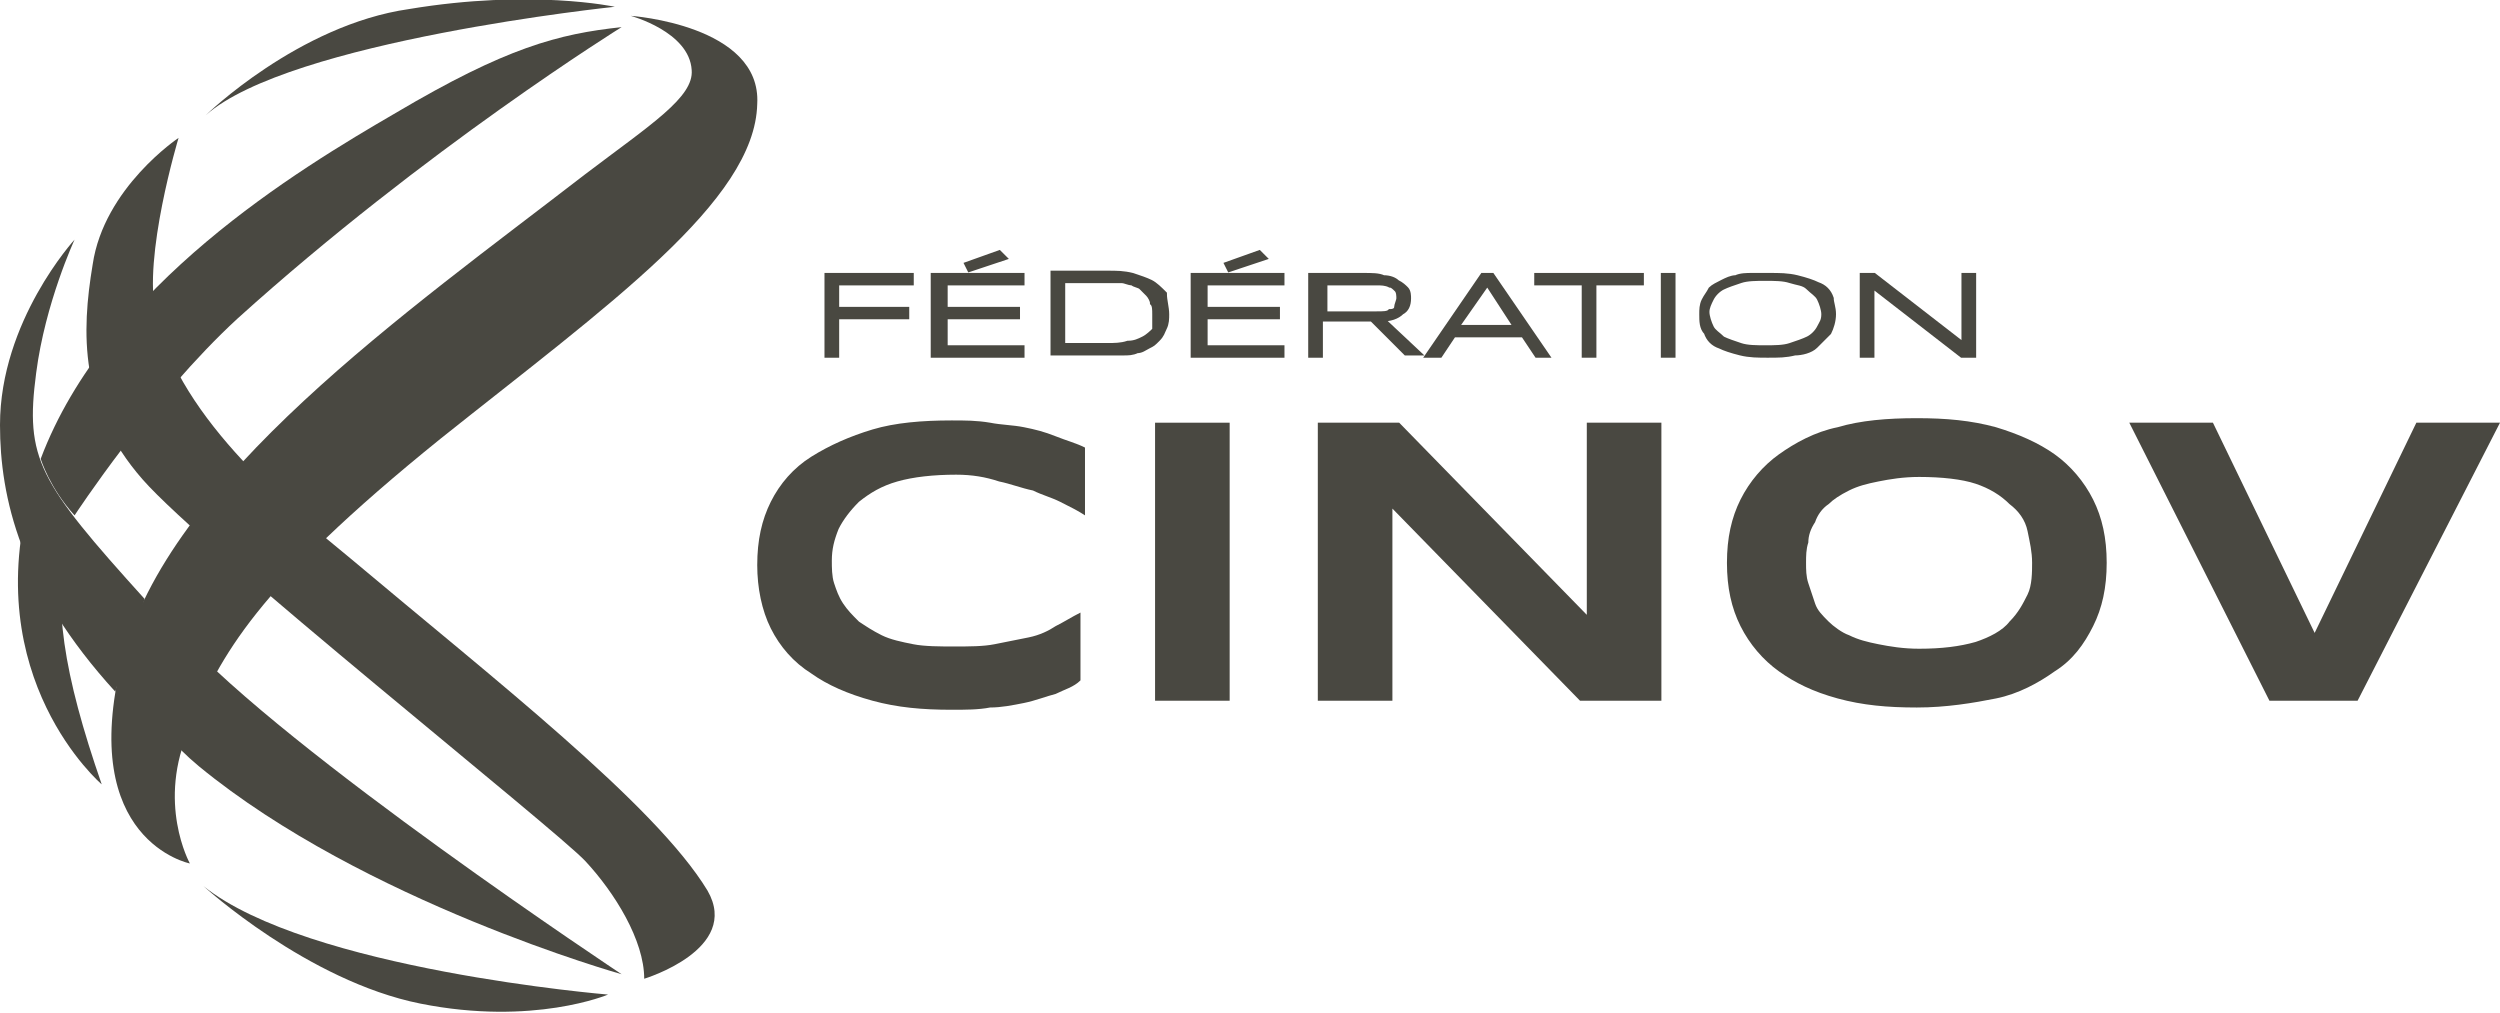 <?xml version="1.0" encoding="utf-8"?>
<!-- Generator: Adobe Illustrator 22.1.0, SVG Export Plug-In . SVG Version: 6.00 Build 0)  -->
<svg version="1.1" id="Calque_1" xmlns="http://www.w3.org/2000/svg" xmlns:xlink="http://www.w3.org/1999/xlink" x="0px" y="0px"
	 viewBox="0 0 110.6 44.8" enable-background="new 0 0 110.6 44.8" xml:space="preserve">
<g>
	<path fill="#494841" stroke="#494841" stroke-width="0.25" stroke-miterlimit="10" d="M37,12.5v1.2h3.1V14H37v1.7h-0.4v-3.5h3.7
		v0.3H37z"/>
	<path fill="#494841" stroke="#494841" stroke-width="0.25" stroke-miterlimit="10" d="M41.3,15.7v-3.5h3.9v0.3h-3.4v1.2H45V14h-3.2
		v1.4h3.4v0.3H41.3z M44.4,11.4l-1.5,0.5l-0.1-0.2l1.4-0.5L44.4,11.4z"/>
	<path fill="#494841" stroke="#494841" stroke-width="0.25" stroke-miterlimit="10" d="M51.6,13.9c0,0.2,0,0.4-0.1,0.6
		c-0.1,0.2-0.1,0.3-0.3,0.5s-0.2,0.2-0.4,0.3c-0.2,0.1-0.3,0.2-0.5,0.2c-0.2,0.1-0.4,0.1-0.6,0.1c-0.2,0-0.5,0-0.7,0h-2.4v-3.5h2.4
		c0.4,0,0.7,0,1.1,0.1c0.3,0.1,0.6,0.2,0.8,0.3c0.2,0.1,0.4,0.3,0.6,0.5C51.5,13.3,51.6,13.6,51.6,13.9z M51.1,13.9
		c0-0.2,0-0.4-0.1-0.5c0-0.1-0.1-0.3-0.2-0.4s-0.2-0.2-0.3-0.3c-0.1-0.1-0.3-0.1-0.4-0.2c-0.2,0-0.3-0.1-0.5-0.1c-0.2,0-0.4,0-0.6,0
		h-2v2.9h2c0.3,0,0.6,0,0.9-0.1c0.3,0,0.5-0.1,0.7-0.2s0.4-0.3,0.5-0.4C51.1,14.5,51.1,14.2,51.1,13.9z"/>
	<path fill="#494841" stroke="#494841" stroke-width="0.25" stroke-miterlimit="10" d="M52.8,15.7v-3.5h3.9v0.3h-3.4v1.2h3.2V14
		h-3.2v1.4h3.4v0.3H52.8z M55.9,11.4l-1.5,0.5l-0.1-0.2l1.4-0.5L55.9,11.4z"/>
	<path fill="#494841" stroke="#494841" stroke-width="0.25" stroke-miterlimit="10" d="M58.4,14.2v1.5H58v-3.5h2.3
		c0.4,0,0.7,0,0.9,0.1c0.3,0,0.5,0.1,0.6,0.2c0.2,0.1,0.3,0.2,0.4,0.3c0.1,0.1,0.1,0.3,0.1,0.4c0,0.3-0.1,0.5-0.3,0.6
		c-0.2,0.2-0.5,0.3-0.9,0.3l1.6,1.5h-0.5l-1.5-1.5c-0.1,0-0.1,0-0.2,0c-0.1,0-0.1,0-0.2,0H58.4z M61.9,13.2c0-0.1,0-0.3-0.1-0.4
		c-0.1-0.1-0.2-0.2-0.3-0.2c-0.2-0.1-0.4-0.1-0.6-0.1c-0.3,0-0.6,0-0.9,0h-1.4v1.4h1.4c0.4,0,0.7,0,0.9,0c0.3,0,0.5,0,0.6-0.1
		c0.2,0,0.3-0.1,0.3-0.2C61.8,13.5,61.9,13.3,61.9,13.2z"/>
	<path fill="#494841" stroke="#494841" stroke-width="0.25" stroke-miterlimit="10" d="M68,15.7l-0.6-0.9h-3.1l-0.6,0.9h-0.5
		l2.4-3.5H66l2.4,3.5H68z M65.8,12.5l-1.4,2h2.7L65.8,12.5z"/>
	<path fill="#494841" stroke="#494841" stroke-width="0.25" stroke-miterlimit="10" d="M70.5,12.5v3.2h-0.4v-3.2H68v-0.3h4.6v0.3
		H70.5z"/>
	<path fill="#494841" stroke="#494841" stroke-width="0.25" stroke-miterlimit="10" d="M73.6,15.7v-3.5H74v3.5H73.6z"/>
	<path fill="#494841" stroke="#494841" stroke-width="0.25" stroke-miterlimit="10" d="M81.1,13.9c0,0.3-0.1,0.6-0.2,0.8
		c-0.2,0.2-0.4,0.4-0.6,0.6s-0.6,0.3-0.9,0.3c-0.4,0.1-0.7,0.1-1.2,0.1c-0.4,0-0.8,0-1.2-0.1c-0.4-0.1-0.7-0.2-0.9-0.3
		c-0.3-0.1-0.5-0.3-0.6-0.6c-0.2-0.2-0.2-0.5-0.2-0.8c0-0.2,0-0.4,0.1-0.6c0.1-0.2,0.2-0.3,0.3-0.5c0.1-0.1,0.3-0.2,0.5-0.3
		c0.2-0.1,0.4-0.2,0.6-0.2c0.2-0.1,0.5-0.1,0.7-0.1c0.3,0,0.5,0,0.8,0c0.4,0,0.8,0,1.2,0.1c0.4,0.1,0.7,0.2,0.9,0.3
		c0.3,0.1,0.5,0.3,0.6,0.6C81,13.4,81.1,13.6,81.1,13.9z M80.7,13.9c0-0.2-0.1-0.5-0.2-0.7c-0.1-0.2-0.3-0.3-0.5-0.5
		s-0.5-0.2-0.8-0.3s-0.7-0.1-1.1-0.1s-0.8,0-1.1,0.1c-0.3,0.1-0.6,0.2-0.8,0.3c-0.2,0.1-0.4,0.3-0.5,0.5c-0.1,0.2-0.2,0.4-0.2,0.6
		c0,0.2,0.1,0.5,0.2,0.7c0.1,0.2,0.3,0.3,0.5,0.5c0.2,0.1,0.5,0.2,0.8,0.3s0.7,0.1,1.1,0.1s0.8,0,1.1-0.1s0.6-0.2,0.8-0.3
		c0.2-0.1,0.4-0.3,0.5-0.5S80.7,14.2,80.7,13.9z"/>
	<path fill="#494841" stroke="#494841" stroke-width="0.25" stroke-miterlimit="10" d="M86.8,15.7l-4-3.1v3.1h-0.4v-3.5h0.5l4,3.1
		v-3.1h0.4v3.5H86.8z"/>
</g>
<g>
	<g>
		<path fill="#494841" d="M46.7,30.7c-0.4,0.1-0.9,0.3-1.4,0.4c-0.5,0.1-1,0.2-1.5,0.2c-0.5,0.1-1.1,0.1-1.7,0.1
			c-1.3,0-2.4-0.1-3.5-0.4s-2-0.7-2.7-1.2c-0.8-0.5-1.4-1.2-1.8-2c-0.4-0.8-0.6-1.8-0.6-2.8c0-1.1,0.2-2,0.6-2.8
			c0.4-0.8,1-1.5,1.8-2c0.8-0.5,1.7-0.9,2.7-1.2s2.2-0.4,3.5-0.4c0.6,0,1.1,0,1.7,0.1c0.5,0.1,1,0.1,1.5,0.2
			c0.5,0.1,0.9,0.2,1.4,0.4s0.9,0.3,1.3,0.5v3c-0.3-0.2-0.7-0.4-1.1-0.6c-0.4-0.2-0.8-0.3-1.2-0.5c-0.5-0.1-1-0.3-1.5-0.4
			C43.6,21.1,43,21,42.3,21c-1,0-1.9,0.1-2.6,0.3c-0.7,0.2-1.2,0.5-1.7,0.9c-0.4,0.4-0.7,0.8-0.9,1.2c-0.2,0.5-0.3,0.9-0.3,1.4
			c0,0.3,0,0.7,0.1,1c0.1,0.3,0.2,0.6,0.4,0.9c0.2,0.3,0.4,0.5,0.7,0.8c0.3,0.2,0.6,0.4,1,0.6c0.4,0.2,0.9,0.3,1.4,0.4
			c0.5,0.1,1.2,0.1,1.8,0.1c0.7,0,1.3,0,1.8-0.1s1-0.2,1.5-0.3s0.9-0.3,1.2-0.5c0.4-0.2,0.7-0.4,1.1-0.6v3
			C47.5,30.4,47.1,30.5,46.7,30.7z"/>
		<path fill="#494841" d="M51.1,31V18.7h3.3V31H51.1z"/>
		<path fill="#494841" d="M69.9,31l-8.3-8.5V31h-3.3V18.7h3.6l8.3,8.5v-8.5h3.3V31H69.9z"/>
		<path fill="#494841" d="M93.2,24.9c0,1.1-0.2,2-0.6,2.8c-0.4,0.8-0.9,1.5-1.7,2c-0.7,0.5-1.6,1-2.6,1.2s-2.2,0.4-3.5,0.4
			s-2.4-0.1-3.5-0.4s-1.9-0.7-2.6-1.2c-0.7-0.5-1.3-1.2-1.7-2c-0.4-0.8-0.6-1.7-0.6-2.8c0-1.1,0.2-2,0.6-2.8c0.4-0.8,1-1.5,1.7-2
			s1.6-1,2.6-1.2c1-0.3,2.2-0.4,3.5-0.4s2.4,0.1,3.5,0.4c1,0.3,1.9,0.7,2.6,1.2c0.7,0.5,1.3,1.2,1.7,2C93,22.9,93.2,23.8,93.2,24.9z
			 M89.9,24.9c0-0.5-0.1-0.9-0.2-1.4s-0.4-0.9-0.8-1.2c-0.4-0.4-0.9-0.7-1.5-0.9c-0.6-0.2-1.5-0.3-2.5-0.3c-0.7,0-1.3,0.1-1.8,0.2
			c-0.5,0.1-0.9,0.2-1.3,0.4s-0.7,0.4-0.9,0.6c-0.3,0.2-0.5,0.5-0.6,0.8C80.1,23.4,80,23.7,80,24c-0.1,0.3-0.1,0.6-0.1,0.9
			c0,0.3,0,0.6,0.1,0.9c0.1,0.3,0.2,0.6,0.3,0.9c0.1,0.3,0.3,0.5,0.6,0.8c0.2,0.2,0.6,0.5,0.9,0.6c0.4,0.2,0.8,0.3,1.3,0.4
			c0.5,0.1,1.1,0.2,1.8,0.2c1,0,1.8-0.1,2.5-0.3c0.6-0.2,1.2-0.5,1.5-0.9c0.4-0.4,0.6-0.8,0.8-1.2S89.9,25.3,89.9,24.9z"/>
		<path fill="#494841" d="M104.3,31h-3.9l-6.2-12.3h3.7l4.5,9.3l4.5-9.3h3.7L104.3,31z"/>
	</g>
</g>
<g>
	<path fill="#494841" d="M8.8,33.9c7.3,6,18.7,9.2,18.7,9.2S12.7,33.3,8,28.1C6.5,26.4,4.1,30,8.8,33.9z"/>
	<path fill="#494841" d="M3,23.8c-0.7,2.8-0.2,6,1.5,10.9c0,0-5.5-4.7-3.1-13.1c0.1-0.3,0.2-0.6,0.3-0.9L3,23.8z"/>
	<path fill="#494841" d="M3.3,10.6c0,0-3.3,3.6-3.3,8.2c0,3.2,0.9,7.2,5.1,11.8l1.3-4.1c-4.7-5.2-5.3-6.2-4.8-10
		C2,13.4,3.3,10.6,3.3,10.6z"/>
	<path fill="#494841" d="M27.9,0.7c0,0,2.6,0.7,2.7,2.4c0.1,1.2-1.8,2.4-4.7,4.6C18,13.8,7.4,21.2,5.4,29.2s3,9,3,9s-1.5-2.7,0-6
		c1.4-3.2,2.8-6.1,11.1-12.8c7.4-5.9,13.9-10.5,14-14.8C33.7,1.1,27.9,0.7,27.9,0.7z"/>
	<path fill="#494841" d="M7.9,6.1c0,0-3.3,2.2-3.8,5.6c-0.5,3-0.6,6.3,2.2,9.5C9,24.3,24.6,36.7,25.9,38.1s2.6,3.5,2.6,5.2
		c0,0,4.3-1.3,2.8-3.9c-2.3-3.8-9.5-9.4-15.8-14.7c-2.3-1.9-7.6-6.1-8.6-10.8C6.3,11.4,7.9,6.1,7.9,6.1z"/>
	<path fill="#494841" d="M9,39.2c0,0,4.6,4.2,9.6,5.2s8.3-0.4,8.3-0.4S13.6,42.9,9,39.2z"/>
	<path fill="#494841" d="M9.1,5.1c0,0,4.1-4,9-4.7c5.4-0.9,9.1-0.1,9.1-0.1S12.8,1.8,9.1,5.1z"/>
	<path fill="#494841" d="M3.3,22.8c0,0,3.4-5.2,7.2-8.7c8.3-7.5,17-12.9,17-12.9c-2.8,0.3-5.1,0.9-10,3.8
		C13.2,7.5,4.7,12.6,1.8,20.3C1.8,20.3,2.2,21.6,3.3,22.8z"/>
</g>
</svg>
